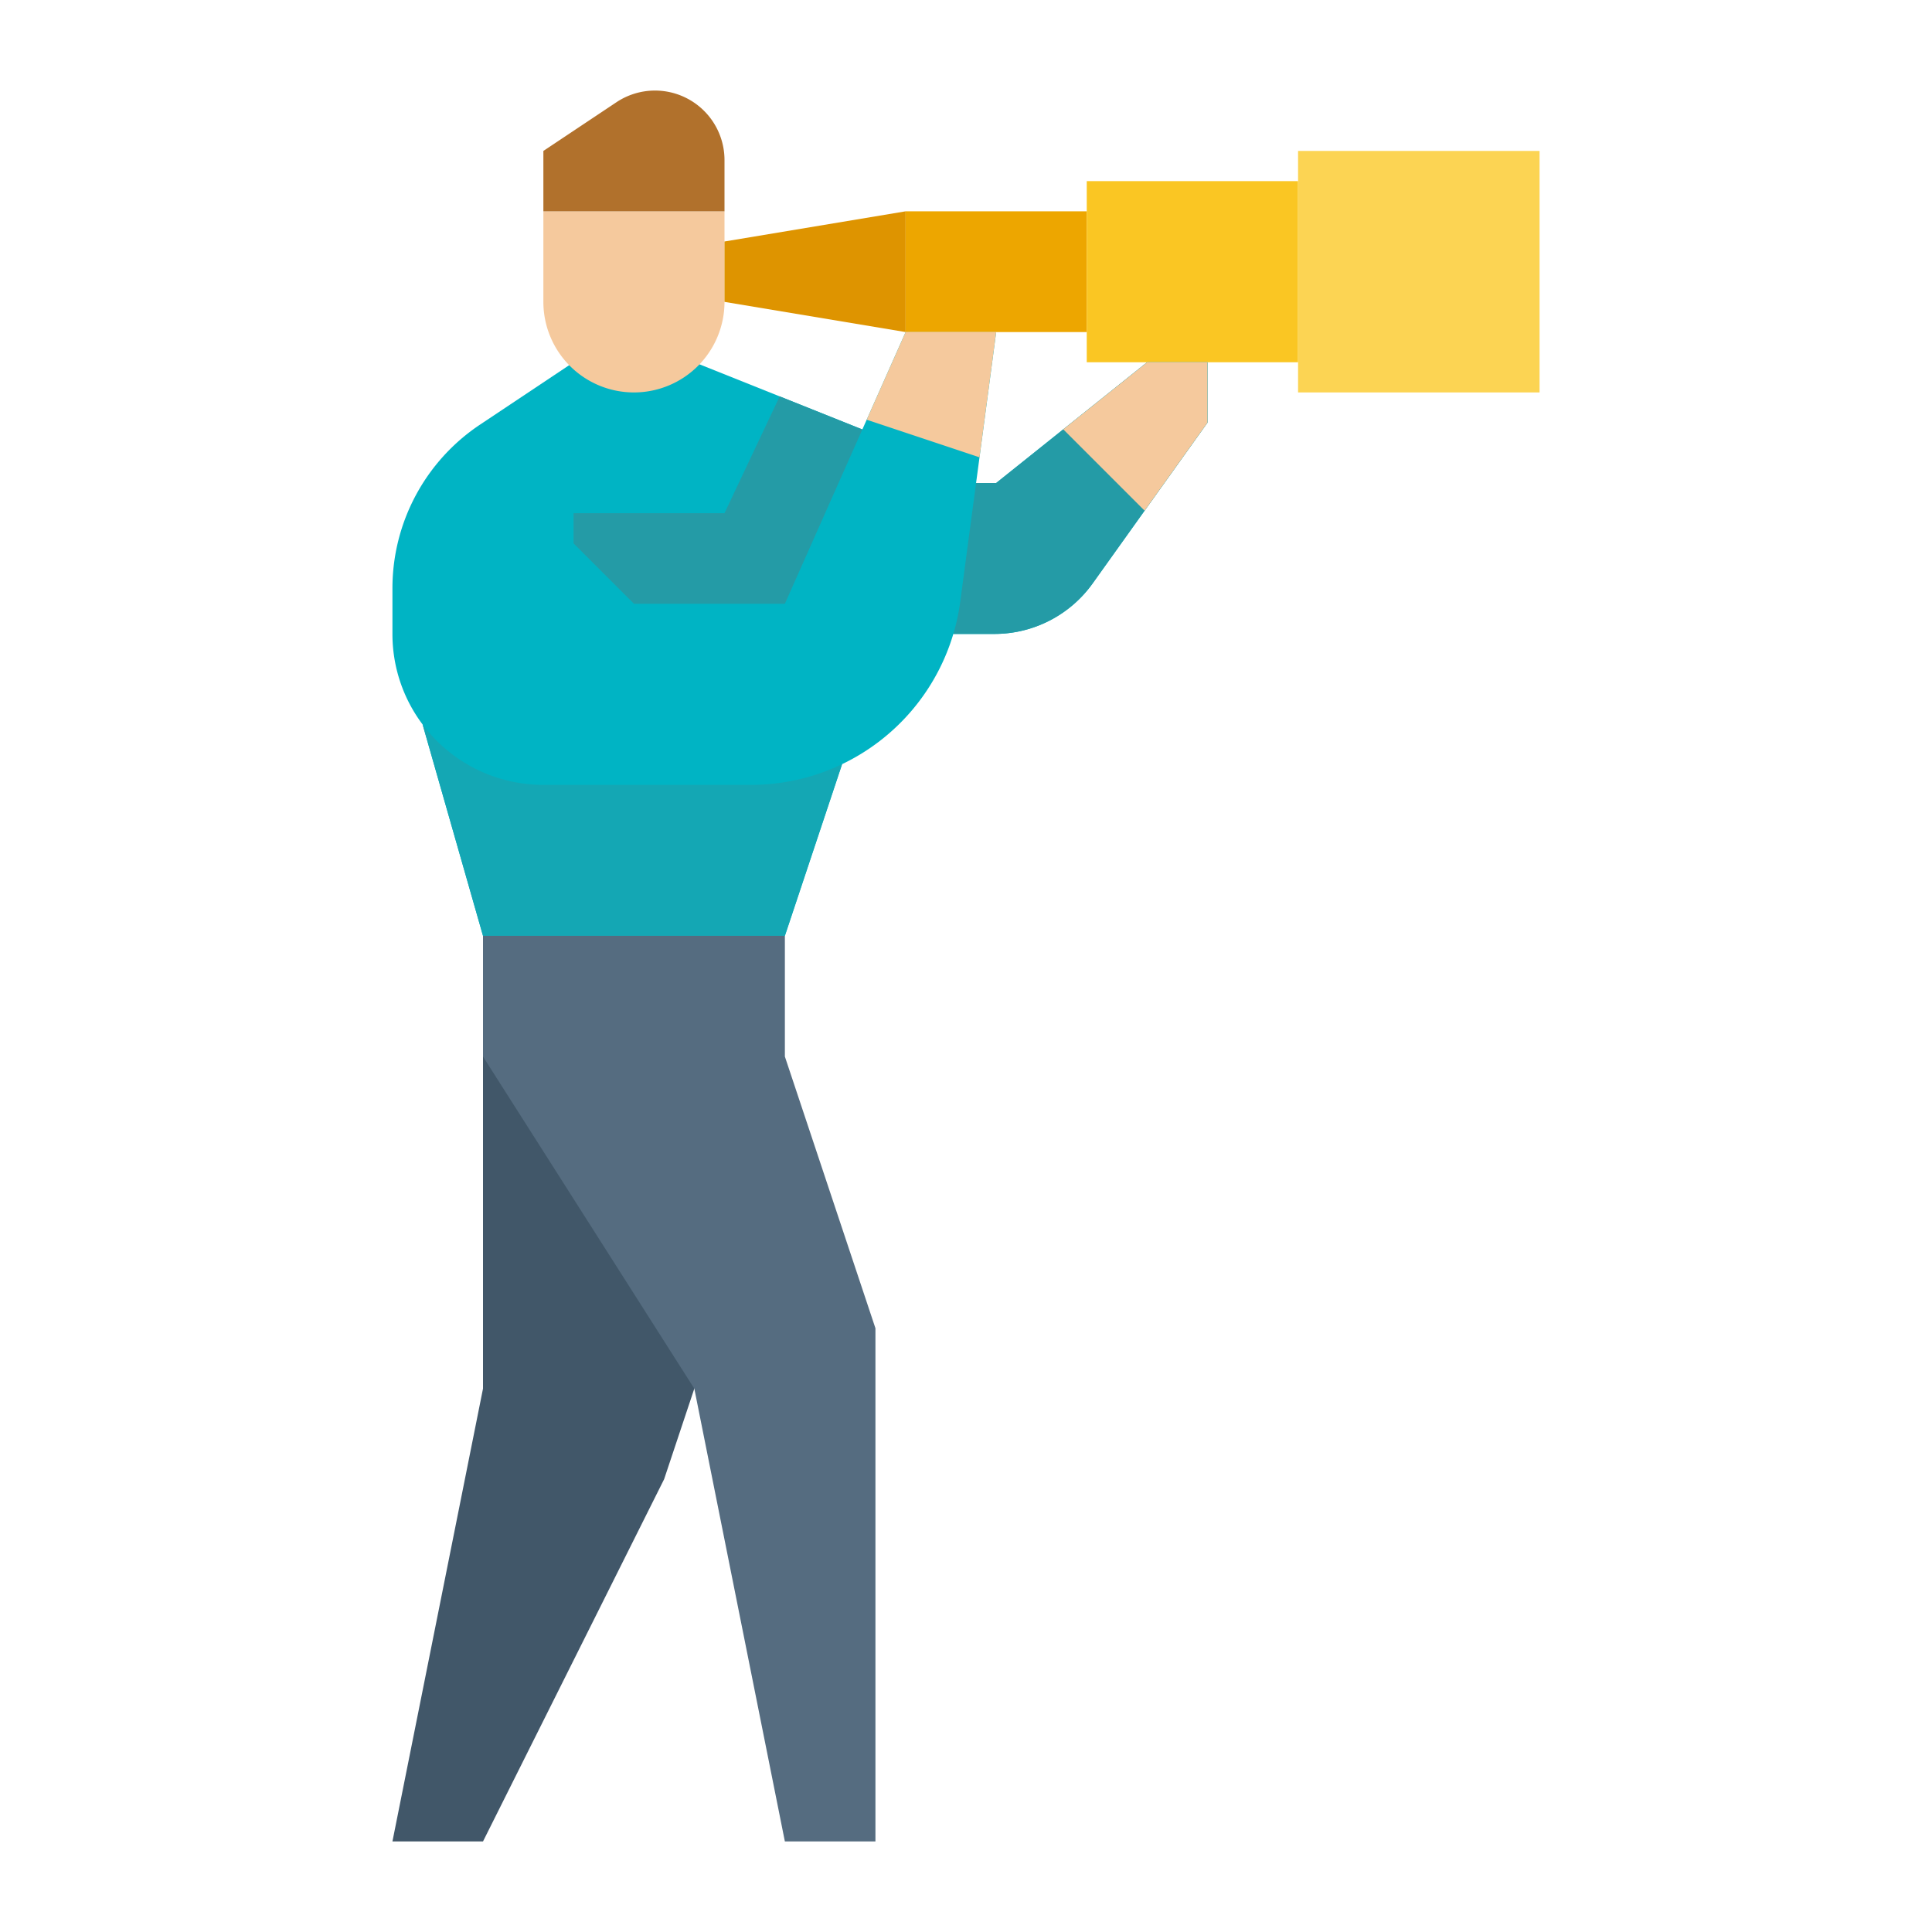 <svg xmlns="http://www.w3.org/2000/svg" xmlns:xlink="http://www.w3.org/1999/xlink" xmlns:svgjs="http://svgjs.com/svgjs" width="512" height="512" x="0" y="0" viewBox="0 0 512 512" style="enable-background:new 0 0 512 512" xml:space="preserve" class=""><g><path xmlns="http://www.w3.org/2000/svg" d="m320 96v16l-30.428 42.6a32 32 0 0 1 -26.039 13.4h-10.892a55.96 55.96 0 0 1 -29.48 34.51l-15.16 45.49h-80l-16-56a39.856 39.856 0 0 1 -8-24v-12.11a52.109 52.109 0 0 1 23.21-43.36l24.79-16.53h32l44.53 17.81 1.15-2.58 10.32-23.23h24l-4.42 33.2-.91 6.8h5.33l40-32z" fill="#00b4c4" data-original="#548aff" style="" class=""></path><path xmlns="http://www.w3.org/2000/svg" d="m128 248v120l-24 120h24l48-96 8-24v-120z" fill="#415769" data-original="#415769" style=""></path><path xmlns="http://www.w3.org/2000/svg" d="m192 56v24a24 24 0 0 1 -24 24 24 24 0 0 1 -24-24v-24z" fill="#f5c99d" data-original="#f5c99d" style=""></path><path xmlns="http://www.w3.org/2000/svg" d="m144 56h48v-13.578a18.422 18.422 0 0 0 -18.422-18.422 18.422 18.422 0 0 0 -10.219 3.094l-19.359 12.906z" fill="#b1712c" data-original="#b1712c" style=""></path><path xmlns="http://www.w3.org/2000/svg" d="m240 56-48 8v16l48 8z" fill="#de9400" data-original="#de9400" style=""></path><path xmlns="http://www.w3.org/2000/svg" d="m240 56h48v32h-48z" fill="#eda600" data-original="#eda600" style=""></path><path xmlns="http://www.w3.org/2000/svg" d="m288 48h56v48h-56z" fill="#fac623" data-original="#fac623" style="" class=""></path><path xmlns="http://www.w3.org/2000/svg" d="m344 40h64v64h-64z" fill="#fcd453" data-original="#fcd453" style="" class=""></path><path xmlns="http://www.w3.org/2000/svg" d="m320 96v16l-16.67 23.33-13.759 19.267a32 32 0 0 1 -26.042 13.403h-10.89a55.435 55.435 0 0 0 1.84-8.6l4.19-31.4h5.33l17.78-14.22 22.22-17.78z" fill="#249ba6" data-original="#4976f2" style="" class=""></path><path xmlns="http://www.w3.org/2000/svg" d="m228.528 113.811-20.528 46.189h-40l-16-16v-8h40l14.621-30.952z" fill="#249ba6" data-original="#4976f2" style="" class=""></path><path xmlns="http://www.w3.org/2000/svg" d="m111.997 192a39.939 39.939 0 0 0 32.003 16h54.971a55.825 55.825 0 0 0 24.192-5.488l-15.163 45.488h-80z" fill="#14a7b4" data-original="#486be0" style="" class=""></path><path xmlns="http://www.w3.org/2000/svg" d="m264 88-4.42 33.2-29.9-9.97 10.32-23.23z" fill="#f5c99d" data-original="#f5c99d" style=""></path><path xmlns="http://www.w3.org/2000/svg" d="m320 96v16l-16.67 23.33-21.55-21.55 22.22-17.78z" fill="#f5c99d" data-original="#f5c99d" style=""></path><path xmlns="http://www.w3.org/2000/svg" d="m128 248v32l56 88 24 120h24v-136l-24-72v-32z" fill="#556c80" data-original="#556c80" style=""></path></g></svg>
